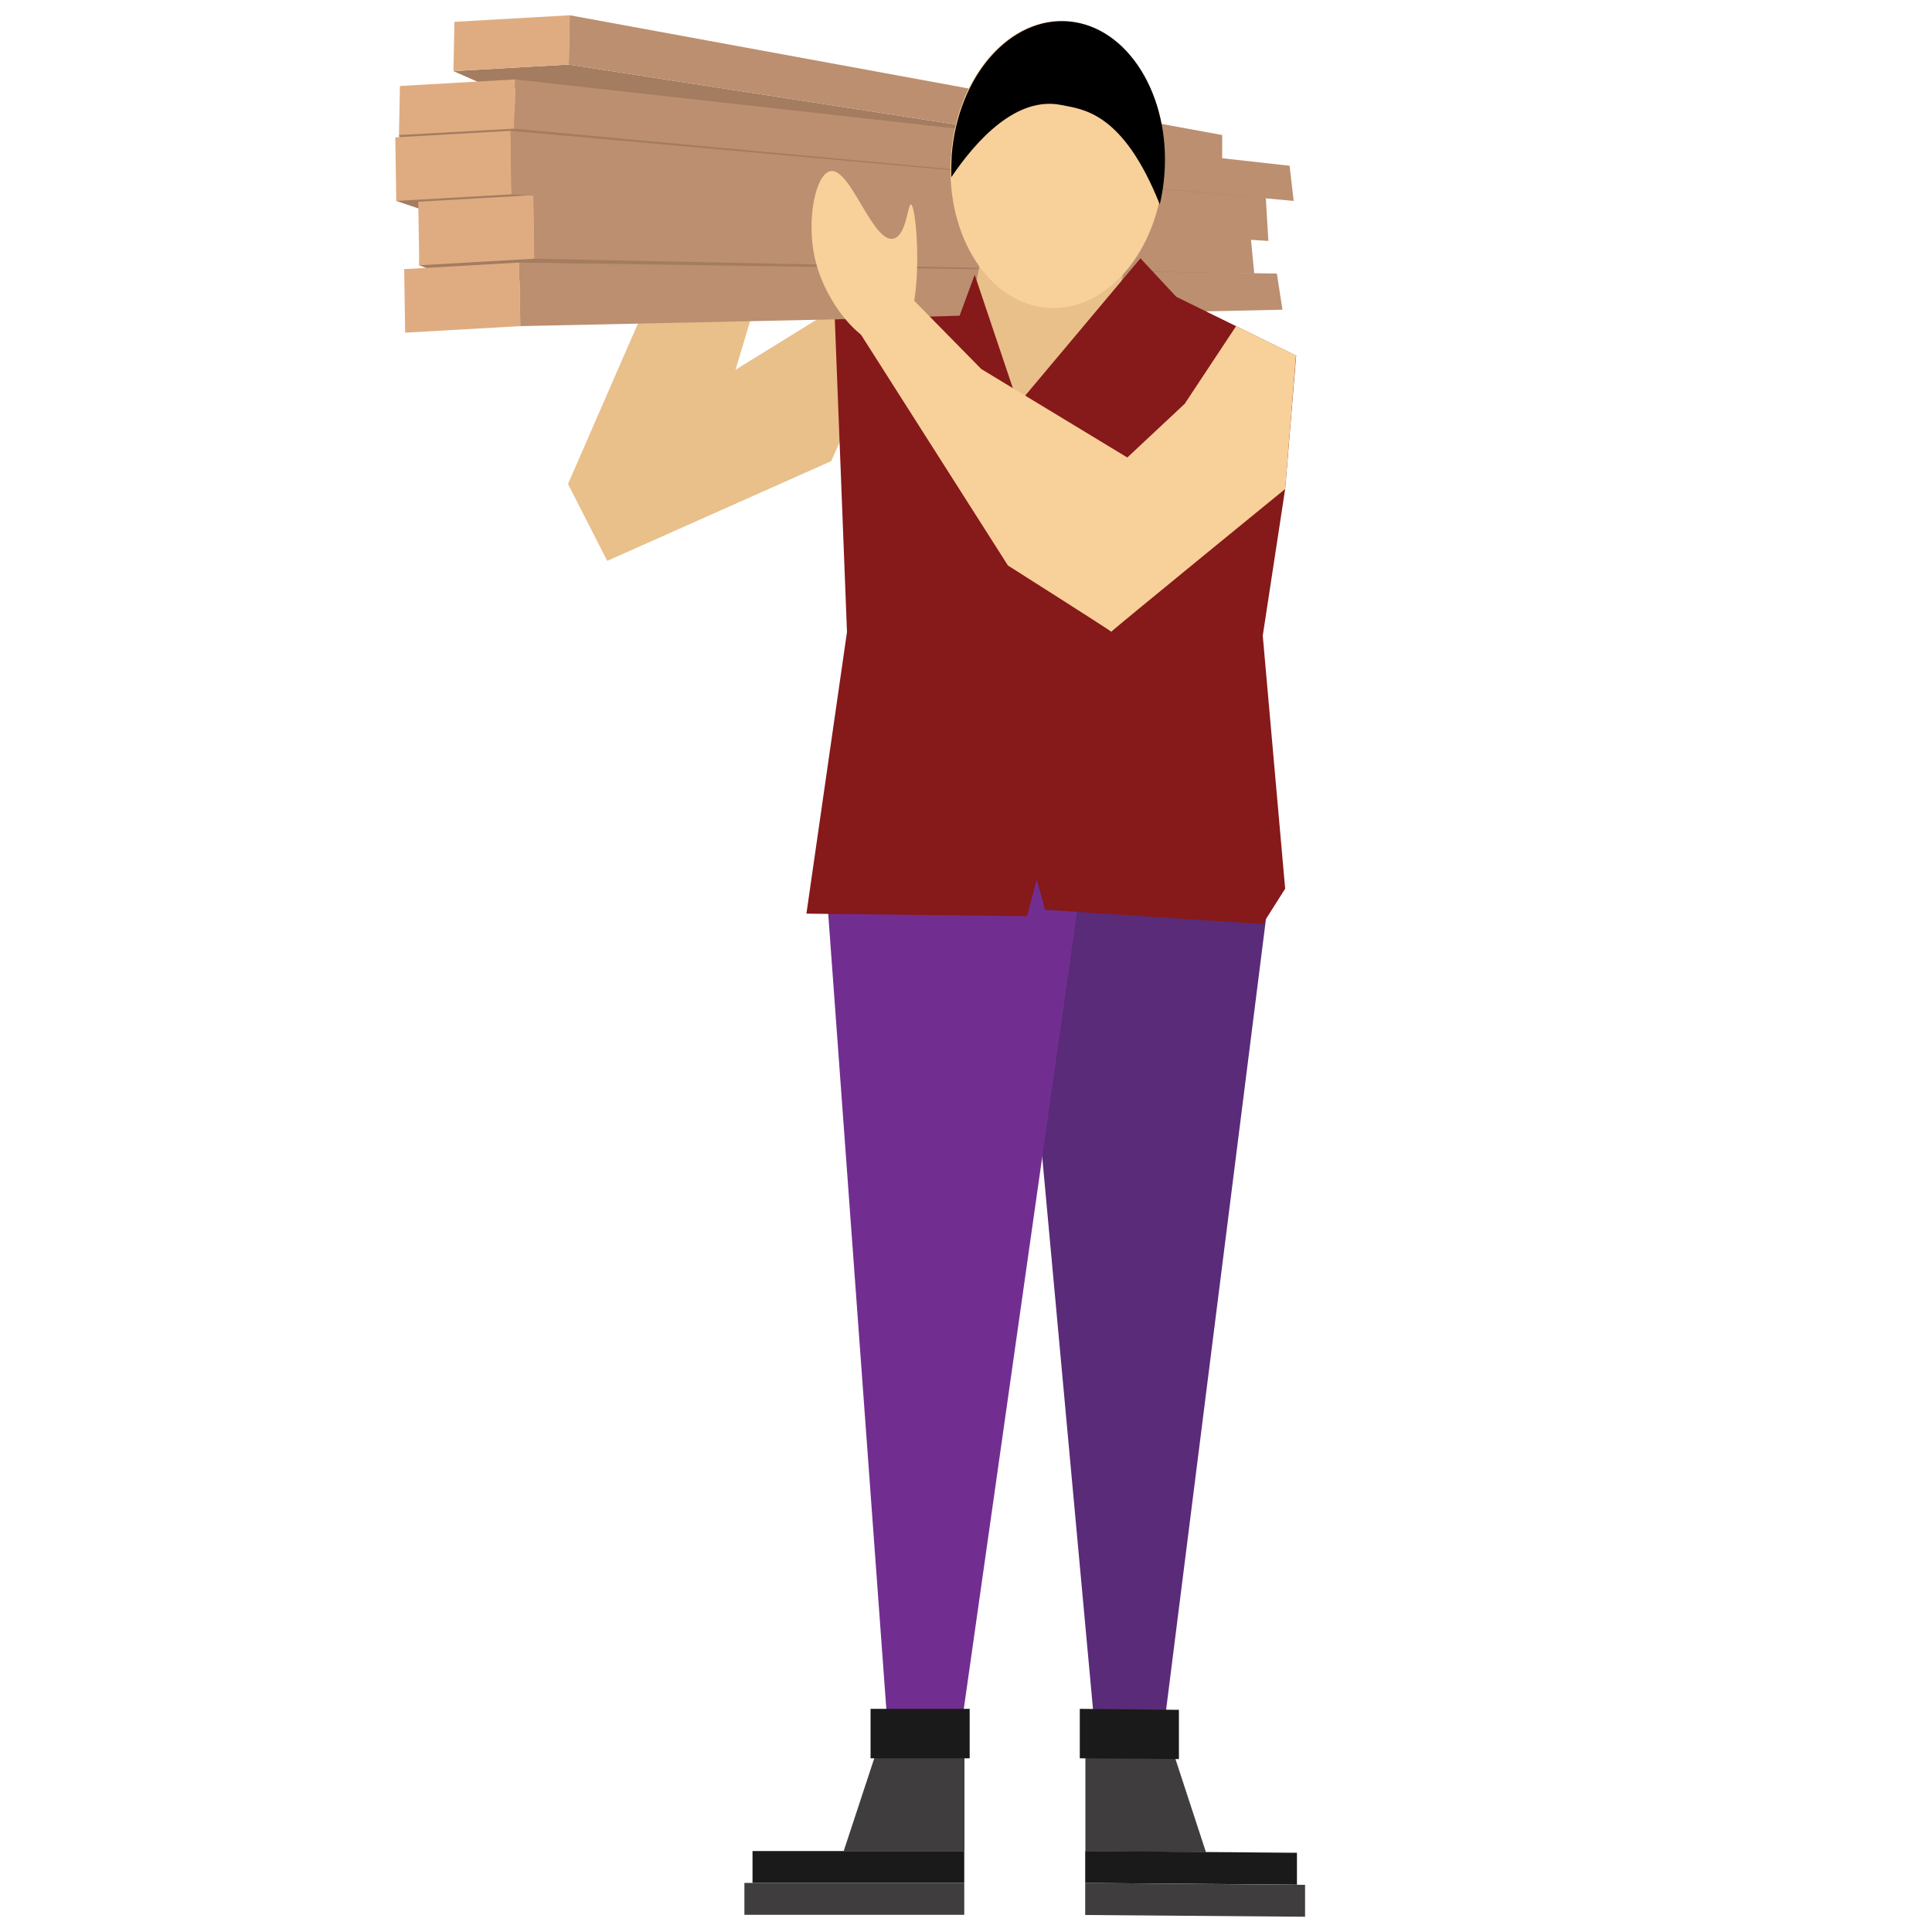 <svg xmlns="http://www.w3.org/2000/svg" id="Layer_2" data-name="Layer 2" viewBox="0 0 1000 1000"><defs><style>      .cls-1 {        fill: #000;      }      .cls-1, .cls-2, .cls-3, .cls-4, .cls-5, .cls-6, .cls-7, .cls-8, .cls-9, .cls-10, .cls-11 {        stroke-width: 0px;      }      .cls-2 {        fill: #1a1a1a;      }      .cls-3 {        fill: #e9bf8a;      }      .cls-4 {        fill: #86191a;      }      .cls-5 {        fill: #dfac81;      }      .cls-6 {        fill: #3f3d3d;      }      .cls-7 {        fill: #bb8f6f;      }      .cls-8 {        fill: #f8d09a;      }      .cls-9 {        fill: #5a2b78;      }      .cls-10 {        fill: #a47c60;      }      .cls-11 {        fill: #712e90;      }    </style></defs><polygon class="cls-9" points="657.5 457.9 600.4 910.1 568.5 914.7 525.5 447.1 657.5 457.9"></polygon><polygon class="cls-11" points="426.2 439 461 915.2 494.5 915.2 560.6 450 426.2 439"></polygon><g id="Group_1665" data-name="Group 1665"><path id="Path_595" data-name="Path 595" class="cls-6" d="M561.7,958.2l62.5.5-19.7-60.2-42.7-.3v60.1Z"></path><polygon id="Rectangle_1820" data-name="Rectangle 1820" class="cls-2" points="671.3 959 561.7 958.1 561.7 974.6 671.3 975.5 671.3 959"></polygon><polygon id="Rectangle_1821" data-name="Rectangle 1821" class="cls-6" points="675.5 975.6 561.7 974.6 561.7 991.2 675.5 992.1 675.5 975.6"></polygon><polyline id="Rectangle_1822" data-name="Rectangle 1822" class="cls-2" points="592.9 910.3 610.2 910.5 610.2 885 558.9 884.5 558.9 910.1 592.9 910.3"></polyline></g><g id="Group_1665-2" data-name="Group 1665"><path id="Path_595-2" data-name="Path 595" class="cls-6" d="M499.1,958.1h-62.4c0,0,19.8-60.1,19.8-60.1h42.7s0,60.1,0,60.1Z"></path><rect id="Rectangle_1820-2" data-name="Rectangle 1820" class="cls-2" x="389.5" y="958.1" width="109.6" height="16.5"></rect><rect id="Rectangle_1821-2" data-name="Rectangle 1821" class="cls-6" x="385.3" y="974.6" width="113.8" height="16.5"></rect><polyline id="Rectangle_1822-2" data-name="Rectangle 1822" class="cls-2" points="467.9 910.1 450.6 910.1 450.6 884.5 501.9 884.5 501.9 910.1 467.9 910.1"></polyline></g><polygon class="cls-3" points="341.2 142.2 294 250.5 314.3 290.3 430.2 238.7 457.2 178.8 451.9 147.4 380.7 191.4 392.6 151.7 341.2 142.2"></polygon><g><polygon class="cls-10" points="206.5 69.9 209.2 85.8 205.1 104 218.7 108.6 217 137.3 235.9 144.7 645.2 151.1 638.9 134 639.1 108.5 655.2 102.6 619.3 87.9 234.7 55.5 206.5 69.9"></polygon><polygon class="cls-5" points="269.3 168.8 209.7 172.2 209.2 139.3 268.8 135.9 269.3 168.8"></polygon><polygon class="cls-5" points="276.7 133.9 217 137.3 216.5 104.4 276.2 101 276.7 133.9"></polygon><polygon class="cls-5" points="264.8 100.6 205.1 104 204.6 71.1 264.3 67.7 264.8 100.6"></polygon><polygon class="cls-10" points="234.7 36.8 251 44 630.6 90.2 632.6 85.8 294.4 33.4 234.7 36.8"></polygon><polygon class="cls-5" points="266.2 66.6 206.5 69.9 207 44.5 266.7 41.1 266.2 66.6"></polygon><polygon class="cls-5" points="294.4 33.4 234.7 36.8 235.2 11.3 294.9 7.9 294.4 33.4"></polygon><polygon class="cls-7" points="294.9 7.9 632.6 69.9 632.6 85.8 294.4 33.4 294.9 7.9"></polygon><polygon class="cls-7" points="266.7 41.1 667.5 85.8 669.6 104 266.2 66.6 266.7 41.1"></polygon><polygon class="cls-7" points="264.3 67.7 655.2 102.6 656.5 124.7 264.8 100.6 264.3 67.7"></polygon><polygon class="cls-7" points="276.7 133.9 649.2 141.6 647.3 122 276.2 101 276.7 133.9"></polygon><polygon class="cls-7" points="269.3 168.8 663.8 160.3 660.9 141.6 268.8 135.9 269.3 168.8"></polygon></g><polygon class="cls-3" points="583.8 129.2 565 221.6 488.8 203.7 500.1 173.6 509.8 122.8 583.8 129.2"></polygon><polygon class="cls-4" points="590.3 133.7 527 209.1 504.5 142.2 496.7 163.4 432.1 165.3 438.4 327.1 417.4 472.9 531.6 474.2 536.6 455.3 541 470.9 653.6 478.3 665.2 460 653.6 329 665.2 253.1 670.9 184.1 608.8 153.6 590.3 133.7"></polygon><path class="cls-8" d="M441.1,166.1l80.6,126.6s54.1,34.3,53.5,34.3,90-73.9,90-73.9l5.6-69.1-31-15.2-26.6,40.2-29.7,27.8-75.6-45.8-39.9-40.6-26.9,15.8Z"></path><path class="cls-8" d="M461.6,178.3c-12.4,4.4-34.5-19.7-40-45.4-4.2-19.7.6-42.8,8.2-44.3,10.4-2.1,21.9,37.5,32.7,34.9,6.7-1.6,7.3-17.9,9-17.7,3.4.5,8.3,66.1-9.8,72.5Z"></path><ellipse class="cls-8" cx="547.7" cy="85.2" rx="74.4" ry="55.2" transform="translate(429.7 626.8) rotate(-86.6)"></ellipse><path class="cls-1" d="M602.7,90.1c-.4,5.4-1.2,10.7-2.4,15.7-19.2-48.2-40.1-49.2-50.7-51.4-23.4-4.9-44.2,18.1-57.2,37.3-.1-3.7,0-7.5.2-11.3,3.1-41,30.3-72,60.7-69.3,30.4,2.7,52.5,38.1,49.4,79.1Z"></path></svg>